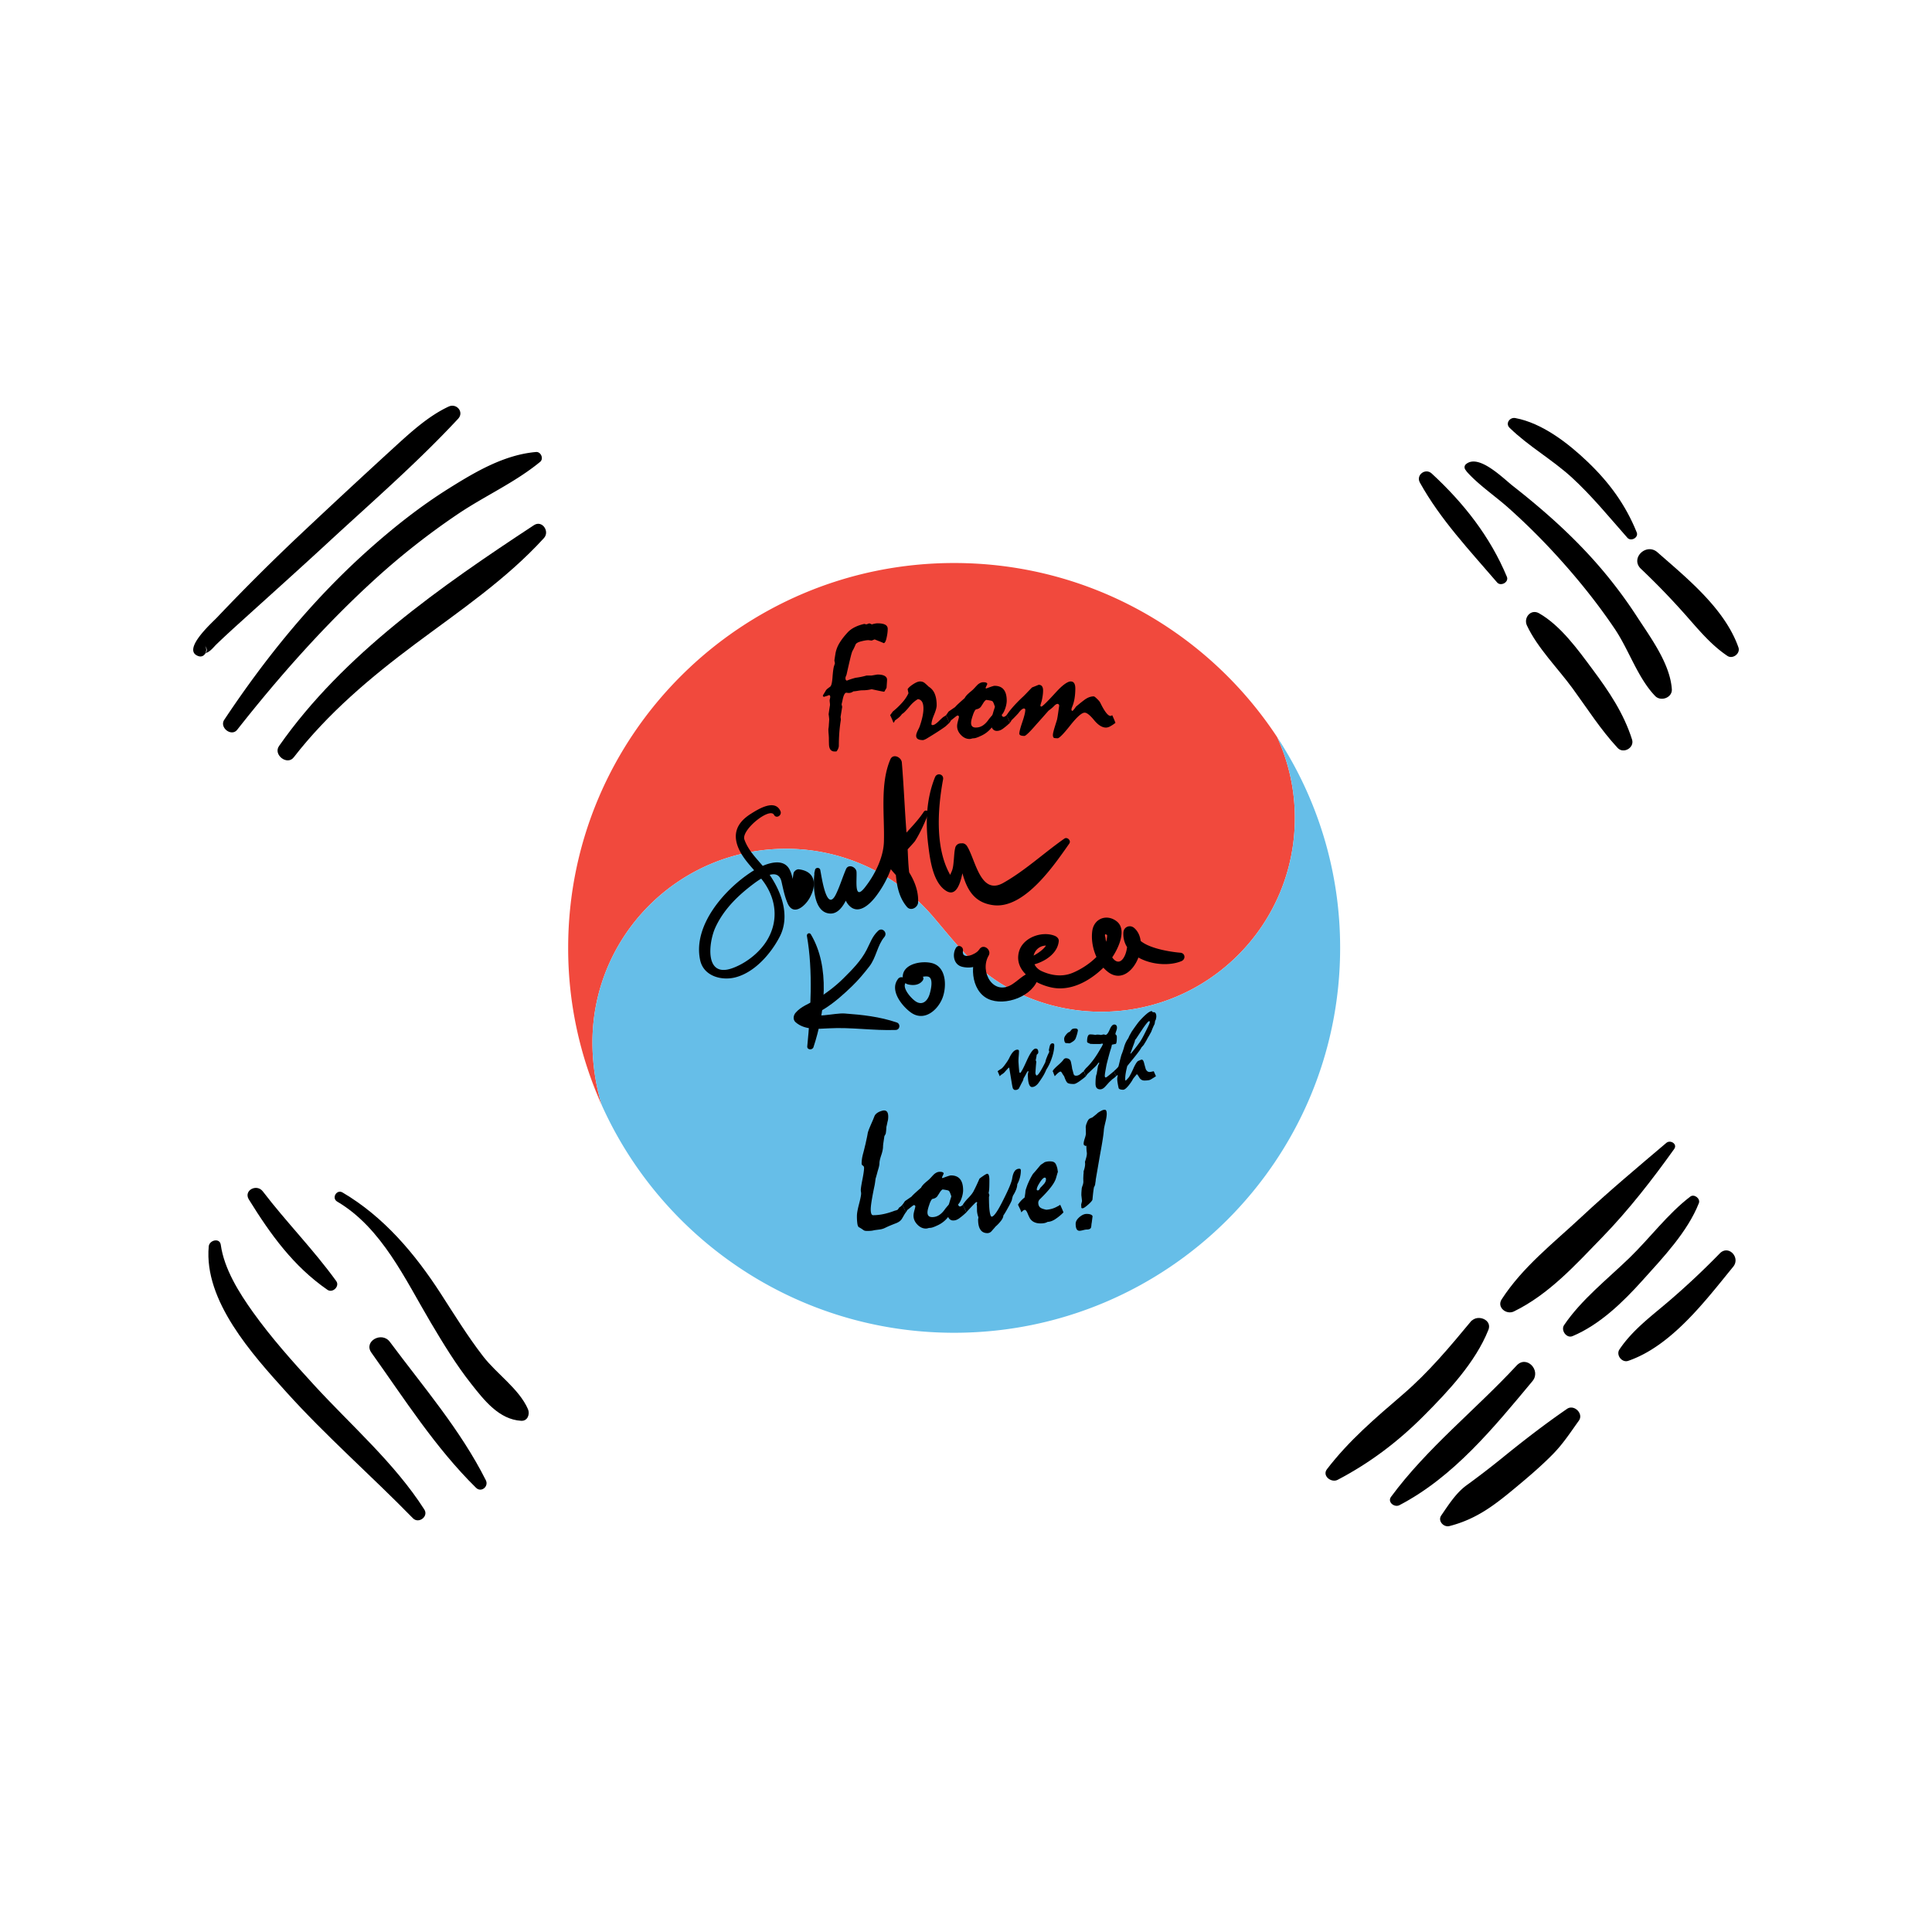 <?xml version="1.0" encoding="UTF-8"?>
<svg data-bbox="20.001 42.001 159.998 115.999" viewBox="0 0 200 200" height="200" width="200" xmlns="http://www.w3.org/2000/svg" data-type="color">
    <g>
        <path d="M81.359 87.867a19.908 19.908 0 0 1 11.611 3.711 20.209 20.209 0 0 1 3.623 3.321c2.355 2.759 4.315 5.402 7.552 7.24a19.911 19.911 0 0 0 9.867 2.597c11.062 0 20.03-8.977 20.03-20.051 0-2.991-.658-5.826-1.831-8.375-7.138-10.856-19.447-18.027-33.438-18.027-22.068 0-39.957 17.838-39.957 39.842a39.606 39.606 0 0 0 3.483 16.29c-.635-2.039-.97-4.32-.97-6.497.001-11.074 8.968-20.051 20.03-20.051z" fill="#F1493D" data-color="1"/>
        <path d="M132.211 76.311a19.979 19.979 0 0 1 1.831 8.375c0 11.074-8.968 20.051-20.03 20.051a19.911 19.911 0 0 1-9.867-2.597c-3.237-1.838-5.197-4.481-7.552-7.24a20.172 20.172 0 0 0-3.623-3.321 19.908 19.908 0 0 0-11.611-3.711c-11.062 0-20.03 8.977-20.03 20.051 0 2.177.335 4.458.97 6.497 6.245 13.882 20.227 23.552 36.474 23.552 22.068 0 39.957-17.838 39.957-39.842a39.56 39.56 0 0 0-6.519-21.815z" fill="#66BEE8" data-color="2"/>
        <path d="M156.272 44.286c1.959 1.913 4.422 3.289 6.461 5.16 2.069 1.899 3.881 4.126 5.737 6.227.368.416 1.18-.022.964-.559-1.151-2.861-2.845-5.166-5.07-7.294-2.02-1.932-4.712-4.026-7.503-4.543-.567-.105-1.051.559-.589 1.009z"/>
        <path d="M169.867 58.881a76.856 76.856 0 0 1 4.586 4.742c1.359 1.531 2.648 3.122 4.365 4.274.554.372 1.366-.244 1.144-.877-1.405-3.994-5.289-7.131-8.382-9.847-1.162-1.021-2.853.625-1.713 1.708z"/>
        <path d="m152.607 48.169-.024-.032-.804.619c1.19 1.373 2.952 2.558 4.331 3.781a68.605 68.605 0 0 1 5.739 5.764c1.915 2.156 3.712 4.427 5.322 6.818 1.458 2.166 2.373 5.069 4.173 6.933.584.605 1.785.176 1.723-.711-.185-2.658-2.218-5.361-3.63-7.542a47.966 47.966 0 0 0-5.81-7.27c-2.174-2.246-4.55-4.293-7.01-6.221-1.02-.799-3.514-3.34-4.837-2.275-.506.407.235 1.178.724.722l.032-.03c.136-.127.192-.398.071-.556z"/>
        <path d="M146.986 49.955c2.121 3.831 5.163 7.037 7.994 10.339.38.443 1.245-.028 1.012-.587-1.733-4.159-4.473-7.638-7.783-10.692-.649-.6-1.656.157-1.223.94z"/>
        <path d="M158.066 64.747c1.087 2.326 3.207 4.434 4.725 6.512 1.532 2.097 2.894 4.255 4.665 6.166.604.651 1.762-.022 1.494-.867-.867-2.733-2.397-4.991-4.098-7.278-1.514-2.034-3.291-4.513-5.524-5.791-.854-.49-1.637.454-1.262 1.258z"/>
        <path d="M162.222 145.844c-2.392 1.646-4.614 3.372-6.88 5.214a86.946 86.946 0 0 1-3.526 2.699c-1.094.801-1.858 2.017-2.619 3.123-.388.564.248 1.252.847 1.098 2.906-.745 4.805-2.275 7.076-4.171 1.241-1.035 2.475-2.094 3.609-3.246 1.092-1.11 1.819-2.248 2.716-3.498.518-.722-.501-1.716-1.223-1.219z"/>
        <path d="M178.033 129.75a80.804 80.804 0 0 1-5.172 4.862c-1.844 1.586-3.847 3.039-5.214 5.079-.386.575.253 1.411.912 1.182 4.482-1.551 7.965-6.197 10.861-9.741.781-.957-.489-2.304-1.387-1.382z"/>
        <path d="M174.976 123.873c-2.344 1.792-4.173 4.287-6.3 6.345-2.284 2.211-4.973 4.317-6.763 6.957-.359.529.246 1.406.879 1.14 2.819-1.184 5.23-3.533 7.249-5.779 2.122-2.36 4.649-5.012 5.823-7.982.188-.472-.476-.996-.888-.681z"/>
        <path d="M157.004 141.355c-4.266 4.599-9.28 8.544-13.004 13.596-.404.548.353 1.134.868.865 5.613-2.927 9.77-8.039 13.767-12.835.935-1.122-.607-2.731-1.631-1.626z"/>
        <path d="M172.498 118.312c-2.962 2.512-5.95 5.015-8.788 7.664-2.903 2.71-6.076 5.166-8.255 8.526-.539.83.486 1.637 1.262 1.259 3.626-1.769 6.354-4.802 9.127-7.657 2.74-2.821 5.185-5.966 7.47-9.164.363-.509-.395-.984-.816-.628z"/>
        <path d="m152.525 138.245-.321-.329.16-1.238c-2.29 2.756-4.433 5.346-7.171 7.699-2.83 2.433-5.549 4.744-7.827 7.715-.529.69.456 1.441 1.105 1.101 3.349-1.755 6.247-3.947 8.917-6.628 2.527-2.536 5.345-5.527 6.688-8.894.511-1.282-1.839-1.863-2.012-.272l.118-.453c-.435.343-.212 1.22.343 1.299z"/>
        <path d="M34.906 124.388c4.63 2.725 7.05 8.085 9.7 12.546 1.291 2.174 2.61 4.344 4.181 6.332 1.339 1.694 2.873 3.682 5.169 3.815.673.039.922-.698.697-1.211-.923-2.102-3.224-3.631-4.64-5.462-1.604-2.073-2.98-4.319-4.401-6.517-2.659-4.11-5.877-7.929-10.153-10.447-.61-.358-1.16.586-.553.944z"/>
        <path d="M25.764 124.173c2.238 3.609 4.608 6.916 8.137 9.35.535.369 1.293-.37.907-.905-2.351-3.256-5.164-6.097-7.601-9.287-.632-.828-2.026-.098-1.443.842z"/>
        <path d="M38.446 140.026c3.425 4.801 6.62 9.845 10.833 13.989.541.532 1.338-.139 1.015-.781-2.613-5.2-6.466-9.66-9.934-14.323-.837-1.126-2.75-.057-1.914 1.115z"/>
        <path d="M21.608 129.029c-.512 5.642 4.517 11.178 8.013 15.057 4.151 4.606 8.804 8.657 13.127 13.084.59.604 1.64-.183 1.177-.906-3.079-4.817-7.595-8.719-11.433-12.909-2.2-2.402-4.404-4.862-6.299-7.513-1.443-2.018-2.991-4.484-3.338-6.982-.106-.754-1.187-.488-1.247.169z"/>
        <path d="M21.182 66.803c.639.73-.363 1.047.312.72.356-.172.649-.567.93-.838.934-.9 1.897-1.771 2.859-2.641 2.89-2.616 5.79-5.215 8.653-7.861 4.568-4.221 9.256-8.28 13.487-12.831.649-.697-.161-1.644-.978-1.264-2.141.996-4.016 2.74-5.739 4.312a879.485 879.485 0 0 0-9.759 9.06 220.865 220.865 0 0 0-8.503 8.484c-.482.506-3.687 3.358-1.912 3.974.678.235 1.057-.651.65-1.115z"/>
        <path d="M24.556 75.543c4.38-5.564 9.145-10.939 14.393-15.705a75.28 75.28 0 0 1 8.42-6.605c2.781-1.881 5.947-3.282 8.545-5.421.394-.325.081-1.064-.424-1.021-3.275.282-6.247 2.033-8.97 3.735-3.039 1.899-5.844 4.125-8.508 6.512-5.734 5.14-10.544 11.081-14.796 17.473-.532.799.739 1.794 1.34 1.032z"/>
        <path d="M30.404 78.404c3.548-4.577 7.983-8.313 12.61-11.763 4.598-3.428 9.417-6.685 13.296-10.941.628-.69-.192-1.89-1.034-1.336-9.576 6.297-19.757 13.369-26.393 22.869-.627.896.849 2.038 1.521 1.171z"/>
        <path d="M80.788 83.96c-.574-1.286-2.318-.187-3.083.3-1.501.954-1.953 2.198-1.12 3.833.601 1.178 1.712 2.14 2.477 3.207 1.327 1.854 1.528 4.077.343 6.035-.778 1.285-2.176 2.376-3.576 2.885-2.94 1.069-2.46-2.704-1.782-4.189.869-1.903 2.363-3.346 4.021-4.583.788-.588 2.486-1.687 2.832-.183.175.759.317 1.505.624 2.224.601 1.41 1.828.294 2.284-.519.779-1.387.609-2.768-1.109-2.977-.233-.028-.517.195-.557.423a11.05 11.05 0 0 0-.139 2.39c.038.885 1.426.534 1.018-.275l-.14-.278c-.054-.107-.19-.124-.288-.075l-.319.158.822.47c.036-.7.037-1.39.16-2.084l-.557.423c.382.048.055 2.879-.449.752-.152-.643-.212-1.336-.537-1.923-.789-1.422-2.977-.324-3.876.256-2.815 1.816-6.141 5.57-5.356 9.17.36 1.649 2.194 2.135 3.614 1.784 2.016-.499 3.715-2.466 4.623-4.224 1.137-2.202.124-4.789-1.206-6.625-.826-1.141-1.975-2.068-2.453-3.429-.347-.989 2.621-3.371 3.063-2.555.241.442.864.051.666-.391z"/>
        <path d="m84.634 90.558.206-.242-.465-.27c-.253 1.24-.274 4.448 1.567 4.524 1.574.065 2.196-2.982 2.646-4.007l-1.089-.294c-.134 1.095-.46 2.613.432 3.502.973.97 2.154-.207 2.745-.985a10.9 10.9 0 0 0 2.182-5.639c.216-2.552-.54-5.612.477-8.043l-1.253-.169c.292 3.125.279 6.267.524 9.396.148 1.884-.015 4.02 1.279 5.55.405.479 1.138.064 1.159-.479.065-1.7-.854-3.157-1.905-4.445-.092-.113 1.438-1.659 1.589-1.899.565-.894.978-1.861 1.381-2.836.117-.282-.318-.426-.47-.198-.665 1.001-1.51 1.816-2.295 2.716-.433.497-1.362 1.08-1.541 1.745-.469 1.742 2.54 2.512 1.908 4.736l1.241-.162c-1.063-1.749-.883-4.184-1.055-6.175-.228-2.646-.317-5.303-.539-7.95-.047-.556-.914-.962-1.189-.321-1.092 2.542-.583 5.84-.667 8.534-.052 1.665-.97 3.462-1.989 4.745-1.113 1.401-.798-.764-.846-1.623-.029-.519-.842-.871-1.089-.294-.365.854-.627 1.742-1.033 2.58-.99 2.047-1.497-1.893-1.635-2.509-.06-.266-.476-.265-.536 0l-.073.319c-.04.179.196.354.333.193z"/>
        <path d="M96.79 80.46c-.902 2.248-.993 4.664-.697 7.042.18 1.446.466 3.822 1.823 4.703 1.762 1.144 1.868-3.51 2.093-4.169l-.558.423.15.006-.563-.428c.663 2.364.791 5.27 3.776 5.665 3.252.43 6.363-4.226 7.88-6.378.213-.302-.209-.722-.512-.51-2.123 1.486-4.055 3.303-6.318 4.582-2.381 1.345-2.872-2.402-3.758-3.808-.107-.17-.296-.298-.504-.289l-.15.006a.586.586 0 0 0-.558.423c-.11.424-.115.888-.159 1.322-.044.431-.062.856-.259 1.253a6.905 6.905 0 0 0-.196.5c-.214.269-.108.314.318.135-1.86-2.769-1.544-7.175-.972-10.251.101-.552-.63-.74-.836-.227z"/>
        <path d="M83.532 96.89c.639 3.599.393 7.812.036 11.425-.038.383.533.419.643.087 1.178-3.555 1.748-8.294-.273-11.682-.136-.228-.449-.069-.406.17z"/>
        <path d="M90.902 96.36c-.625.596-.798 1.217-1.199 1.989-.587 1.131-1.488 2.03-2.382 2.92-.863.86-1.858 1.598-2.896 2.232-.743.453-1.48.666-2.066 1.342-.234.27-.298.715 0 .976.937.821 2.272.699 3.442.633 2.302-.129 4.604.252 6.919.169.457-.016.53-.636.106-.778-1.785-.599-3.527-.792-5.396-.927-1.037-.075-3.266.589-4.092-.074v.976c.545-.687 1.354-.969 2.076-1.43 1.002-.64 1.907-1.45 2.76-2.27.667-.641 1.267-1.357 1.831-2.088.703-.911.819-2.18 1.542-3.029.375-.44-.214-1.051-.645-.641z"/>
        <path d="M92.935 101.38c-.843 1.155.415 2.731 1.322 3.406 1.328.989 2.701-.094 3.253-1.341.504-1.138.533-3.316-1.006-3.737-.982-.269-2.865-.002-3.042 1.24-.058.41.094.85.546.959.528.127 1.13.081 1.486-.372.083-.105.147-.271.051-.395-.252-.327-.584-.453-.935-.658l.387.673c-.023.245.115.064.371-.004.203-.054.458-.092.667-.06.665.1.305 1.478.201 1.818-.201.657-.685 1.175-1.355.81-.451-.245-1.441-1.32-1.18-1.893a.443.443 0 0 0-.766-.446z"/>
        <path d="M98.958 98.122c-.404.664-.252 1.748.647 1.961 1.112.264 2.17-.17 2.744-1.169.321-.558-.491-1.234-.918-.706-1.118 1.381-.965 4.323.847 5.193 1.726.828 4.768-.27 5.229-2.277.059-.255-.127-.593-.428-.56-.901.096-1.514.808-2.244 1.296-1.993 1.333-3.471-1.274-2.486-2.946l-1.01-.588c-.28.471-1.832 1.095-1.655.101.077-.429-.481-.707-.726-.305z"/>
        <path d="M106.032 99.991c1.428-.021 3.431-.988 3.57-2.563.024-.272-.199-.468-.425-.556-1.323-.519-3.287.175-3.69 1.637-.567 2.057 1.723 3.376 3.39 3.72 2.27.469 4.495-1.026 5.902-2.643.678-.78 2.072-3.216.831-4.201-1.013-.804-2.369-.326-2.541 1.01-.19 1.473.423 3.29 1.622 4.215 2.316 1.786 4.591-2.911 2.726-4.542-.439-.384-1.092-.124-1.125.465-.156 2.82 3.885 3.852 6.012 2.962.457-.191.405-.828-.118-.87-1.12-.089-4.579-.607-4.576-2.093l-1.125.465c.527.508-.009 2.917-.934 2.501-.458-.205-.771-1.067-.92-1.512a4.712 4.712 0 0 1-.189-.911c-.111-.351-.056-.442.165-.273.017 1.774-2.156 3.338-3.603 3.921-1.047.422-2.152.271-3.152-.183-1.663-.756-.804-3.163 1.018-2.557l-.425-.556c-.031.864-1.782 1.765-2.5 1.923-.364.08-.278.646.087.641z"/>
        <path d="M86.586 77.793h-.2a.524.524 0 0 1-.351-.121c-.095-.081-.16-.208-.195-.38a1.928 1.928 0 0 1-.026-.29 14 14 0 0 1-.009-.566c0-.098-.009-.251-.026-.458a6.291 6.291 0 0 1-.026-.458c0-.035.007-.095.022-.181.014-.086.024-.205.03-.355.011-.138.023-.305.035-.501a5.711 5.711 0 0 0-.061-.545c.04-.305.087-.617.139-.934.006-.046.001-.13-.013-.251a2.4 2.4 0 0 1-.022-.242c0-.04.01-.1.03-.177.02-.078.03-.14.03-.186a.272.272 0 0 0-.03-.138.1.1 0 0 0-.091-.052 2.719 2.719 0 0 1-.1.039c-.038.014-.077.03-.117.048a.834.834 0 0 0-.13.035c-.052.017-.116.038-.191.06l-.078-.052-.026-.086a6.32 6.32 0 0 1 .16-.268c.055-.086.105-.173.152-.259a.877.877 0 0 1 .191-.199c.075-.057.153-.115.234-.173.063-.035.117-.127.16-.276.043-.15.076-.368.1-.656.023-.328.049-.596.078-.803.029-.207.058-.348.087-.423l.087-.268a.855.855 0 0 0-.026-.164.867.867 0 0 1-.026-.155c.04-.265.081-.521.121-.768a3.22 3.22 0 0 1 .433-1.071c.219-.357.514-.731.884-1.122.381-.374.933-.645 1.655-.812.081.017.153.035.217.052l.286-.104c.029 0 .065.009.108.026s.1.043.169.078c.133-.04.248-.069.347-.086.098-.017.176-.026.234-.026.358 0 .625.047.801.142a.466.466 0 0 1 .264.436c0 .11-.007.233-.022.371a4.31 4.31 0 0 1-.074.449c-.04.213-.087.373-.139.479-.052.107-.11.165-.173.177a7.792 7.792 0 0 0-.459-.194 27.202 27.202 0 0 1-.485-.194l-.312.121a9.421 9.421 0 0 1-.32-.043c-.098 0-.209.01-.334.03-.124.02-.253.048-.385.082-.364.086-.575.206-.632.359a5.674 5.674 0 0 1-.295.618c-.046.058-.12.291-.221.7s-.235.991-.403 1.745a.932.932 0 0 1-.065.181.555.555 0 0 0-.056.216c0 .081.014.143.043.186a.152.152 0 0 0 .113.073c.087-.04.204-.085.351-.134s.325-.102.533-.16a7.467 7.467 0 0 0 1.144-.234h.52l.598-.104c.335 0 .586.047.754.142.167.095.251.229.251.402 0 .034-.004.122-.013.263l-.039.566a27.09 27.09 0 0 1-.234.406c-.052 0-.185-.022-.398-.065a59.628 59.628 0 0 1-.91-.194 3.915 3.915 0 0 1-.953.112c-.11 0-.267.017-.472.052a4.391 4.391 0 0 1-.472.06.766.766 0 0 1-.46.164c-.041 0-.13-.009-.269-.026-.075 0-.147.068-.217.203-.069.135-.13.344-.182.626l-.087.371.061.268-.165 1.028c0 .04.004.088.013.142.009.055.013.111.013.169-.075.461-.129.911-.16 1.352-.032.441-.048.88-.048 1.317 0 .092-.02.19-.061.294-.039.107-.102.21-.189.314z"/>
        <path d="M92.148 74.035c.092-.121.185-.248.277-.38a7.794 7.794 0 0 0 1.035-.998 3.84 3.84 0 0 0 .585-.894l-.087-.415c.075-.144.261-.314.559-.51.297-.196.539-.294.723-.294.196 0 .362.058.498.173.136.115.267.236.394.363a1.555 1.555 0 0 1 .658.812c.116.305.173.677.173 1.114 0 .23-.09.56-.269.989-.179.429-.268.753-.268.972 0 .029.01.052.03.069.02.017.048.026.082.026a.529.529 0 0 0 .269-.099c.104-.066.217-.157.338-.272.306-.299.491-.465.555-.497.063-.032.141-.085.234-.16.046.115.101.239.165.371.064.133.124.274.182.423a8.31 8.31 0 0 0-.178.164 8.265 8.265 0 0 1-.238.216c-.196.144-.452.318-.767.522-.315.205-.692.439-1.131.704a1.572 1.572 0 0 1-.399.181c-.243 0-.425-.036-.546-.108-.121-.072-.182-.189-.182-.35 0-.063.013-.137.039-.22.026-.083.062-.174.108-.272.035-.075.072-.151.113-.229.04-.078.075-.157.104-.237.127-.363.224-.7.29-1.011.066-.311.1-.59.1-.838 0-.305-.048-.539-.143-.7a.55.55 0 0 0-.429-.276 2.529 2.529 0 0 0-.416.294c-.15.127-.303.285-.459.475a6.73 6.73 0 0 1-.451.51 1.555 1.555 0 0 1-.329.268 1.527 1.527 0 0 1-.251.294c-.116.11-.269.228-.459.354l-.052.104a.747.747 0 0 1-.113.156 7.38 7.38 0 0 0-.344-.794z"/>
        <path d="M97.927 74.035c.04-.04.082-.093.126-.16.043-.066.094-.14.152-.22l.667-.458c.081-.098.205-.223.372-.376s.375-.338.623-.557c.029-.063.077-.137.144-.22a1.88 1.88 0 0 1 .238-.246c.081-.075.162-.146.243-.212.081-.066.156-.131.225-.194.086-.086.169-.173.247-.259a7.1 7.1 0 0 1 .238-.251c.092-.081.188-.144.286-.19a.75.75 0 0 1 .321-.069c.127 0 .224.016.29.048.066.032.102.076.108.134-.058.133-.119.265-.183.397l.052.078c.254-.098.454-.17.598-.216.144-.046.237-.069.277-.069.422 0 .738.128.949.384.211.256.316.643.316 1.162 0 .098-.012.213-.035.346s-.06.276-.112.432c-.058.173-.12.317-.186.432a1.034 1.034 0 0 1-.186.251.43.43 0 0 0 .078.16.144.144 0 0 0 .113.048.28.28 0 0 0 .143-.043c.049-.029.108-.072.177-.13.058.127.115.258.169.393.055.135.112.269.17.402l-.303.268c-.099.086-.202.17-.312.251-.133.11-.258.189-.377.237a.91.91 0 0 1-.351.074.543.543 0 0 1-.329-.095.654.654 0 0 1-.208-.268c-.144.19-.319.364-.525.522a3.024 3.024 0 0 1-.68.393 3.174 3.174 0 0 1-.394.16 1.067 1.067 0 0 1-.325.056.807.807 0 0 0-.169.035.808.808 0 0 1-.204.034c-.329 0-.626-.138-.892-.415-.265-.276-.398-.584-.398-.924 0-.138.032-.321.095-.549.064-.227.095-.361.095-.402 0-.04-.013-.074-.039-.099s-.062-.039-.108-.039c-.029 0-.098.043-.208.129l-.468.371a.736.736 0 0 0-.061.104.747.747 0 0 1-.113.156 6.364 6.364 0 0 0-.156-.402 4.618 4.618 0 0 0-.19-.394zm4.166-1.581c-.029.006-.071.036-.125.091a1.207 1.207 0 0 0-.16.203 12.61 12.61 0 0 1-.277.432.738.738 0 0 1-.451.242c-.058.006-.118.062-.182.169a2.347 2.347 0 0 0-.191.462 4.31 4.31 0 0 0-.138.458 1.483 1.483 0 0 0-.044.32c0 .161.04.282.121.363.081.081.205.121.373.121.265 0 .509-.073.732-.22.222-.147.432-.367.628-.661l.26-.311a.36.36 0 0 0 .112-.169c.029-.078.057-.174.086-.289l.157-.492a3.522 3.522 0 0 0-.147-.41c-.047-.101-.092-.163-.139-.186a.74.74 0 0 0-.19-.056 5.288 5.288 0 0 0-.425-.067z"/>
        <path d="M104.19 74.035c.035-.04.075-.093.121-.16l.156-.22c.254-.317.501-.6.742-.851.24-.251.467-.474.681-.67.11-.104.243-.237.399-.402.156-.164.338-.353.546-.566.208-.081.437-.173.686-.276.156 0 .271.05.346.151.075.101.113.246.113.436 0 .161-.013.336-.039.523a6.258 6.258 0 0 1-.108.574 5.488 5.488 0 0 0-.13.449c0 .04.009.07.026.091.018.02.046.03.087.03.087-.04.254-.184.503-.432.248-.248.574-.593.979-1.037.346-.38.65-.664.909-.851.26-.187.468-.281.624-.281.168 0 .29.062.368.186.078.124.117.307.117.549 0 .351-.026.69-.078 1.015a4.01 4.01 0 0 1-.268.937.634.634 0 0 0-.052.259c0 .04.035.078.104.112.046-.04.099-.098.16-.173.061-.075.131-.17.212-.285l.398-.328c.133-.109.277-.222.433-.337.162-.127.326-.223.493-.289.167-.066.332-.099.493-.099.029 0 .058.009.086.026a.767.767 0 0 1 .087.061c.133.115.242.22.329.315.087.095.147.177.182.246.225.461.425.805.602 1.032.176.228.33.341.463.341a.18.18 0 0 0 .086-.022.472.472 0 0 0 .087-.056c.133.282.246.547.338.795a3.743 3.743 0 0 1-.554.367.947.947 0 0 1-.424.125c-.398 0-.81-.258-1.234-.773-.424-.515-.749-.773-.974-.773-.3 0-.799.442-1.498 1.326-.699.884-1.134 1.326-1.307 1.326-.087 0-.202-.009-.346-.026a.182.182 0 0 1-.104-.108.498.498 0 0 1-.035-.194c0-.086.017-.2.052-.341.035-.141.081-.307.139-.497.075-.242.136-.435.182-.579.046-.144.072-.245.078-.302.018-.075.042-.222.074-.441l.126-.873c0-.063-.017-.112-.052-.147a.17.17 0 0 0-.121-.052.291.291 0 0 0-.134.039.913.913 0 0 0-.169.125 3.29 3.29 0 0 1-.23.225 6.752 6.752 0 0 1-.403.32l-.62.704c-.211.239-.426.479-.645.721-.346.403-.623.701-.827.894-.205.193-.336.289-.394.289-.174 0-.306-.02-.395-.06-.09-.04-.135-.101-.135-.181 0-.19.103-.586.308-1.188.205-.602.309-1.026.309-1.274a.133.133 0 0 0-.139-.138c-.07 0-.152.039-.247.117-.095.078-.204.2-.326.367a14.291 14.291 0 0 1-.721.743.68.68 0 0 1-.069.134 1.419 1.419 0 0 1-.095.125 2.116 2.116 0 0 0-.121-.32c-.063-.124-.138-.283-.23-.473z"/>
        <path d="M93.421 124.714c.231.501.347.766.347.794a3.315 3.315 0 0 0-.208.328 8.717 8.717 0 0 1-.208.354.99.99 0 0 1-.268.268c-.11.075-.237.138-.381.19-.208.08-.404.16-.589.237a8.587 8.587 0 0 0-.502.229 1.776 1.776 0 0 1-.541.16l-.559.074a1.947 1.947 0 0 1-.377.065 4.734 4.734 0 0 1-.342.013c-.087 0-.159-.004-.217-.013a.424.424 0 0 1-.147-.048c-.052-.035-.103-.069-.152-.104a2.942 2.942 0 0 0-.368-.224c-.069-.04-.12-.156-.152-.346a5.372 5.372 0 0 1-.048-.83c0-.254.072-.657.217-1.21.144-.553.217-.922.217-1.106 0-.04-.006-.096-.017-.168a1.23 1.23 0 0 1-.017-.177c0-.161.056-.529.169-1.102.113-.574.169-.972.169-1.197 0-.109-.042-.189-.126-.238a.239.239 0 0 1-.126-.22c0-.138.012-.293.035-.466.023-.172.063-.362.121-.57.046-.167.089-.335.13-.505.04-.17.081-.335.121-.497.04-.19.082-.382.125-.578.043-.196.079-.385.108-.57.035-.126.09-.282.165-.466.075-.184.165-.394.269-.63.052-.115.098-.223.138-.324l.13-.324a.772.772 0 0 1 .199-.246 1.38 1.38 0 0 1 .321-.194c.104-.04.196-.07.277-.091a.852.852 0 0 1 .165-.03c.156 0 .27.053.342.16.072.107.108.269.108.488 0 .069-.004.148-.013.238-.009.089-.03.191-.065.307a7.913 7.913 0 0 1-.065.311l-.048.208a6.389 6.389 0 0 1-.026.38 4.808 4.808 0 0 1-.043.32 5.109 5.109 0 0 1-.138.251l-.1.678c-.026.182-.039.31-.039.385 0 .242-.062.546-.186.911-.124.366-.186.644-.186.834 0 .08-.015.185-.043.315-.029.13-.072.284-.13.462a30.02 30.02 0 0 1-.152.561 3.462 3.462 0 0 1-.074.242l-.039.302a7.471 7.471 0 0 1-.065.406 33.078 33.078 0 0 0-.299 1.56c-.066.412-.1.721-.1.929 0 .19.02.337.061.441.04.104.101.155.182.155.364 0 .732-.04 1.105-.121.373-.08.761-.198 1.165-.354a.517.517 0 0 0 .134-.034c.043-.018.088-.035.134-.052a1.18 1.18 0 0 0 .156-.225c.075-.046.142-.094.199-.142.057-.052.106-.103.147-.154z"/>
        <path d="M93.412 124.714c.04-.04.082-.094.126-.16.043-.066.094-.139.152-.22l.667-.458c.081-.097.205-.223.372-.375s.375-.338.624-.557c.029-.063.076-.137.143-.22.066-.083.146-.165.238-.246.081-.075.162-.146.243-.212.081-.066.156-.131.225-.194.087-.086.169-.173.247-.259.078-.086.157-.169.238-.25.092-.081.188-.144.286-.19a.745.745 0 0 1 .32-.069c.127 0 .224.016.29.048.066.032.103.076.108.134-.058.133-.118.265-.182.398l.052.078c.254-.098.453-.17.598-.216.144-.046.237-.069.277-.069.422 0 .738.128.949.385.211.256.316.644.316 1.162 0 .098-.012.213-.035.345-.023.133-.06.276-.112.432-.058.173-.12.317-.186.432a1.06 1.06 0 0 1-.186.251.43.43 0 0 0 .078.16.144.144 0 0 0 .113.047.28.28 0 0 0 .143-.043c.049-.029.108-.072.177-.129.058.126.115.258.169.393.055.135.112.269.17.401l-.303.268a4.61 4.61 0 0 1-.312.25 1.52 1.52 0 0 1-.377.238.91.91 0 0 1-.351.074.543.543 0 0 1-.329-.095.648.648 0 0 1-.208-.268 2.82 2.82 0 0 1-.524.523 3.024 3.024 0 0 1-.68.393 3.237 3.237 0 0 1-.394.16 1.072 1.072 0 0 1-.325.056.794.794 0 0 0-.169.034.817.817 0 0 1-.204.035c-.329 0-.627-.138-.892-.415-.266-.276-.399-.584-.399-.924 0-.138.032-.321.095-.548.064-.227.095-.361.095-.402a.134.134 0 0 0-.039-.099.146.146 0 0 0-.108-.039c-.029 0-.098.043-.208.13l-.468.371a.736.736 0 0 0-.061.104.72.72 0 0 1-.113.155 6.114 6.114 0 0 0-.346-.8zm4.167-1.581c-.029.006-.071.036-.125.091a1.207 1.207 0 0 0-.16.203 12.61 12.61 0 0 1-.277.432.748.748 0 0 1-.451.242c-.058.006-.119.062-.182.169a2.287 2.287 0 0 0-.191.462 4.12 4.12 0 0 0-.139.458 1.473 1.473 0 0 0-.043.32c0 .161.041.283.121.363.081.081.205.121.373.121.266 0 .51-.074.732-.22.222-.147.432-.367.628-.661l.26-.311a.362.362 0 0 0 .113-.168c.029-.078.058-.174.087-.289l.156-.492a3.408 3.408 0 0 0-.147-.41c-.046-.101-.092-.163-.139-.186a.737.737 0 0 0-.191-.056 4.147 4.147 0 0 0-.425-.068z"/>
        <path d="M99.675 124.714c.023-.046.077-.125.16-.238a5.52 5.52 0 0 1 .359-.419c.162-.161.296-.312.403-.454.107-.141.183-.266.23-.376.07-.132.152-.299.247-.501.095-.201.201-.435.316-.7.017-.029.141-.122.372-.281.231-.158.375-.237.433-.237.075 0 .131.053.169.16.037.107.057.269.057.488 0 .323-.005.591-.013.807-.009.216-.031.39-.065.523.011.029.023.063.034.104.011.04.026.086.044.138a2.62 2.62 0 0 1-.044.181c0 .686.026 1.197.078 1.533.052.337.121.505.208.505.11 0 .265-.145.468-.436.202-.291.447-.73.736-1.317.289-.57.508-1.038.658-1.404.15-.366.236-.641.26-.825.052-.323.137-.566.256-.73a.563.563 0 0 1 .481-.246c.058 0 .098.016.121.047.023.032.034.079.034.143 0 .23-.03.465-.091.704a3.19 3.19 0 0 1-.281.713c0 .156-.036.331-.108.527a3.454 3.454 0 0 1-.333.648 3.615 3.615 0 0 0-.121.458c-.012.075-.143.34-.394.795s-.412.72-.481.795c0 .138-.066.304-.199.497a3.958 3.958 0 0 1-.615.661 3.46 3.46 0 0 1-.182.216 5.76 5.76 0 0 0-.182.208.736.736 0 0 1-.212.186.557.557 0 0 1-.273.065c-.312 0-.549-.118-.71-.354-.162-.236-.243-.59-.243-1.063.017-.086.029-.161.034-.225a2.308 2.308 0 0 1-.147-.648 17.6 17.6 0 0 0-.005-.449.747.747 0 0 0-.03-.233l.061-.199-.087-.052c-.04.018-.147.115-.32.294-.173.179-.419.441-.736.786a3.574 3.574 0 0 0-.147-.38 12.252 12.252 0 0 0-.2-.415z"/>
        <path d="M105.384 124.714c.07-.121.159-.243.269-.367.11-.124.248-.252.416-.385l.052-.341c.018-.112.029-.226.035-.341a2.63 2.63 0 0 1 .083-.285c.037-.109.079-.227.126-.354a11 11 0 0 1 .212-.475c.09-.19.207-.403.351-.639.121-.133.248-.278.381-.436.133-.158.265-.318.398-.479.064-.052.133-.101.208-.147.075-.046.15-.098.225-.155.069-.023.147-.043.234-.061a1.49 1.49 0 0 1 .286-.026c.144 0 .261.014.351.043a.475.475 0 0 1 .221.147c.04.046.079.115.117.207.037.092.073.205.108.337.018.115.037.242.061.38 0-.035-.01-.02-.03.043-.021.064-.051.164-.091.302l-.078.276c-.081.276-.263.596-.546.959-.283.363-.664.777-1.144 1.244a.531.531 0 0 0-.104.151.444.444 0 0 0-.043.194c0 .121.021.228.065.32a.448.448 0 0 0 .186.207c.046.035.12.069.221.104a3 3 0 0 0 .359.095c.225-.018.43-.055.615-.112a2.6 2.6 0 0 0 .493-.208c.029-.017.075-.042.139-.073.064-.032.127-.074.191-.125.075.167.142.316.199.449.058.133.104.248.139.345a5.187 5.187 0 0 1-.897.73c-.268.164-.515.246-.741.246a1.01 1.01 0 0 1-.316.125 1.981 1.981 0 0 1-.42.039c-.214 0-.403-.032-.568-.095a1.044 1.044 0 0 1-.584-.531 5.094 5.094 0 0 1-.182-.402 1.328 1.328 0 0 0-.147-.281c-.046-.061-.098-.091-.156-.091a.274.274 0 0 0-.156.065 1.134 1.134 0 0 0-.191.194 2.116 2.116 0 0 0-.121-.32 34.118 34.118 0 0 0-.226-.473zm2.773-2.808c-.127 0-.298.166-.511.497-.214.331-.321.575-.321.73 0 .035.007.059.022.073.015.014.045.021.091.021.063 0 .115-.033.156-.099l.113-.185a2.51 2.51 0 0 0 .186-.186l.178-.194a.97.97 0 0 0 .156-.242.603.603 0 0 0 .052-.242.229.229 0 0 0-.03-.125.105.105 0 0 0-.092-.048z"/>
        <path d="M112.488 125.664c.179 0 .32.021.424.065.104.043.168.102.191.177l-.087.665a1.693 1.693 0 0 0-.034.246 1.821 1.821 0 0 1-.035.246.297.297 0 0 1-.147.164.644.644 0 0 1-.286.052c-.092 0-.221.022-.386.065-.165.043-.29.065-.377.065a.322.322 0 0 1-.299-.177c-.066-.118-.1-.301-.1-.549 0-.23.129-.458.386-.682.258-.225.508-.337.75-.337zm-.173-5.391c.063-.19.113-.357.147-.501a1.64 1.64 0 0 0 .052-.363c0-.052-.007-.12-.022-.203a5.354 5.354 0 0 1-.03-.601.348.348 0 0 1-.113.018l-.147-.095-.026-.121c0-.133.042-.326.126-.579.084-.253.12-.441.108-.562l-.009-.458a.801.801 0 0 1 .013-.272c.02-.101.053-.203.1-.307a1.2 1.2 0 0 1 .156-.307.398.398 0 0 1 .191-.151.622.622 0 0 1 .1-.047l.108-.039.312-.246c.098-.078.188-.157.269-.238.144-.098.276-.176.394-.233a.745.745 0 0 1 .316-.086c.075 0 .128.036.16.108.032.072.048.18.048.324 0 .086-.01.2-.031.341-.02.141-.053.304-.1.488-.046.19-.084.354-.113.492-.029.138-.046.25-.052.337a9.047 9.047 0 0 1-.078.687c-.046.331-.116.756-.208 1.274-.064.345-.142.785-.234 1.317l-.32 1.853c0 .063-.007.138-.022.224s-.03.193-.047.32a2.474 2.474 0 0 1-.044.117.815.815 0 0 1-.069.134c-.012.04-.032.166-.061.376-.029.21-.061.508-.095.894-.018.109-.169.289-.455.54-.286.251-.478.376-.576.376-.063-.006-.104-.023-.121-.052a2.7 2.7 0 0 0-.009-.164 2.687 2.687 0 0 1-.009-.181l.087-.354a90.874 90.874 0 0 0-.069-.605c0-.133.004-.259.013-.38.008-.121.019-.239.03-.354.035-.133.07-.239.104-.32.018-.057.032-.118.044-.182a.95.95 0 0 0 .017-.155c-.006-.15-.009-.291-.009-.423 0 .029.002.011.005-.052l.013-.302a.728.728 0 0 0 .017-.151v-.16c.063-.178.108-.348.134-.51a1.46 1.46 0 0 0 .005-.466z"/>
        <path d="M103.272 110.895a1.09 1.09 0 0 1 .11-.084c.058-.041.134-.09.228-.146a.894.894 0 0 0 .211-.182c.081-.088.172-.205.273-.351.086-.116.162-.226.228-.331.066-.105.119-.2.161-.286.139-.292.277-.507.414-.645.137-.138.279-.208.425-.208.052 0 .093.013.121.039.028.026.042.067.042.123a6.9 6.9 0 0 1-.028.491 6.461 6.461 0 0 0-.028.513c0 .053.003.131.011.236l.028.398c.015.172.028.306.039.401a.52.52 0 0 0 .034.166l.057.045c.079 0 .307-.421.686-1.262.379-.842.687-1.262.923-1.262.098 0 .168.032.211.095a.503.503 0 0 1 .065.281.239.239 0 0 1-.034.129.297.297 0 0 1-.095.095c-.015.011-.027.032-.037.062a.418.418 0 0 0-.014.118 23.6 23.6 0 0 1-.084.415.564.564 0 0 0 .028.09l.034.078c0-.026-.008.051-.026.23-.017.18-.038.46-.065.842a.366.366 0 0 0-.003.084.665.665 0 0 0 .019.118.413.413 0 0 0 .095.151c.075 0 .188-.115.34-.345.152-.23.342-.575.57-1.035a2.436 2.436 0 0 1 .18-.555c.03-.086.066-.173.109-.261.043-.088.084-.175.121-.261l-.045-.168.045-.216c.015-.073.032-.143.05-.21a.454.454 0 0 1 .113-.211.235.235 0 0 1 .168-.07c.064 0 .11.016.14.048.03.032.045.076.045.132 0 .191-.019.389-.056.595a4.973 4.973 0 0 1-.163.64 5.74 5.74 0 0 1-.267.696c-.1.213-.211.415-.335.606a4.86 4.86 0 0 1-.427.819 12.26 12.26 0 0 1-.427.622c-.101.12-.204.211-.309.272a.624.624 0 0 1-.32.093c-.139 0-.245-.109-.318-.326-.073-.217-.11-.542-.11-.976 0-.045.01-.099.028-.163a.546.546 0 0 0 .028-.146l-.028-.045c-.019 0-.048.026-.087.078-.039.052-.089.14-.149.264-.071.131-.152.273-.242.427a.773.773 0 0 1-.091.281l-.186.353a2.63 2.63 0 0 1-.099.199 3.069 3.069 0 0 0-.099.199.45.45 0 0 1-.371.157.675.675 0 0 1-.065-.003.222.222 0 0 1-.076-.025l-.096-.101c-.03-.03-.075-.227-.136-.592l-.265-1.602a.717.717 0 0 0-.186.157l-.127.141a8.174 8.174 0 0 0-.172.196 1.255 1.255 0 0 1-.248.199 1.021 1.021 0 0 0-.248.211 2.826 2.826 0 0 0-.096-.238 3.365 3.365 0 0 0-.122-.279z"/>
        <path d="m108.961 110.895.034-.04.017-.056c.101-.138.28-.319.535-.542.255-.222.431-.403.529-.541a.353.353 0 0 1 .129-.129.307.307 0 0 1 .146-.039c.131 0 .242.033.332.098.09.066.15.164.18.295.026.116.051.233.073.351.023.118.041.236.056.356.026.075.058.188.096.34.037.151.065.238.084.261a.174.174 0 0 0 .084.081.338.338 0 0 0 .141.026.622.622 0 0 0 .208-.037.747.747 0 0 0 .22-.126 11.368 11.368 0 0 1 .36-.297l.225.516c-.06.06-.14.128-.239.205-.099.077-.218.165-.358.267a2.867 2.867 0 0 1-.394.249.636.636 0 0 1-.247.082c-.341 0-.563-.039-.664-.118-.101-.078-.214-.297-.338-.656a.698.698 0 0 0-.068-.107 3.766 3.766 0 0 1-.101-.146 1.304 1.304 0 0 0-.118-.194c-.034-.043-.062-.064-.084-.064-.06 0-.141.04-.242.121-.101.08-.225.201-.371.362a7.14 7.14 0 0 0-.07-.174 3.455 3.455 0 0 1-.087-.236.317.317 0 0 0-.028-.062.186.186 0 0 0-.04-.046zm2.351-4.427c.094 0 .162.019.205.056a.206.206 0 0 1 .065.163l-.056.264a6.17 6.17 0 0 1-.164.516.712.712 0 0 1-.138.216.93.93 0 0 1-.211.165c-.086.06-.159.102-.217.126-.058.024-.099.035-.121.031l-.183-.02a1.998 1.998 0 0 0-.172-.008c-.049-.026-.087-.077-.115-.152a.889.889 0 0 1-.042-.303c0-.112.068-.253.205-.424.137-.17.258-.261.363-.272.063-.078.139-.168.225-.269a.485.485 0 0 1 .146-.065.842.842 0 0 1 .21-.024z"/>
        <path d="m112.18 110.895.023-.045c.022-.03.052-.067.087-.112l.126-.157c.267-.247.526-.541.78-.884.253-.342.504-.736.751-1.181.03-.041.064-.096.101-.163a3.33 3.33 0 0 0 .124-.252c0-.023-.006-.039-.017-.05-.011-.011-.03-.017-.056-.017a.497.497 0 0 0-.11.019.51.51 0 0 1-.115.02h-.703c-.03 0-.08-.002-.149-.006a2.936 2.936 0 0 0-.149-.006 2.154 2.154 0 0 0-.104-.048 1.312 1.312 0 0 1-.093-.042.263.263 0 0 1-.104-.059.12.12 0 0 1-.037-.087c0-.239.025-.422.076-.55.05-.127.128-.191.234-.191a2.573 2.573 0 0 1 .541.051l.158-.033c.101 0 .187.004.259.011.071.008.126.017.163.028l.144-.031.155-.031.186.056c.131-.015.272-.198.42-.55.149-.352.307-.527.476-.527.09 0 .159.028.208.084.049.056.073.139.073.247 0 .086-.026.199-.076.339-.051.14-.08.246-.087.317a.265.265 0 0 0 .03.048.392.392 0 0 0 .058.059c.022.015.038.04.047.076.01.036.014.08.014.132 0 .224-.01.397-.031.519-.021.122-.053.184-.098.188l-.381.078-.028.137a3.243 3.243 0 0 1-.045.188c-.064.187-.136.425-.214.713-.079.288-.168.628-.265 1.021-.06.314-.106.569-.138.763a3.022 3.022 0 0 0-.048.393c0 .06.009.105.028.135.019.03.047.045.084.045.023 0 .104-.054.245-.163.141-.109.337-.27.588-.483l.22.516a1.52 1.52 0 0 1-.158.146 2.886 2.886 0 0 1-.242.179 1.713 1.713 0 0 1-.141.137c-.056.051-.118.11-.186.177l-.2.224a7.025 7.025 0 0 1-.2.219.96.96 0 0 1-.264.211.544.544 0 0 1-.242.064c-.165 0-.288-.048-.369-.146-.081-.097-.121-.245-.121-.443 0-.217.008-.405.023-.564.015-.159.04-.287.073-.385a.744.744 0 0 0 .034-.078c0-.037.006-.088.017-.152l.039-.224c.023-.146.047-.292.073-.438l.129-.286c0-.019-.015-.036-.045-.051l-.056.034c-.057.09-.129.184-.22.283-.09.099-.197.203-.321.312-.191.183-.387.369-.586.556a.764.764 0 0 1-.062.084c-.03.037-.064.084-.101.14l-.07-.171a4.052 4.052 0 0 1-.087-.239.317.317 0 0 0-.028-.062.27.27 0 0 0-.04-.042z"/>
        <path d="M115.297 110.895c.082-.071.146-.127.191-.168.045-.041.081-.077.107-.107.06-.056.109-.11.147-.163a.305.305 0 0 0 .062-.14c.034-.127.073-.286.118-.477s.103-.412.175-.662c.034-.075.07-.169.11-.283.039-.114.082-.242.127-.384.045-.187.101-.357.169-.511.067-.153.142-.292.225-.415a.96.96 0 0 0 .079-.126c.026-.05.053-.109.079-.177.026-.06.063-.13.11-.21.047-.08.1-.175.16-.283.154-.225.289-.417.405-.578a14.7 14.7 0 0 1 .287-.387c.135-.161.271-.312.408-.452.137-.141.275-.27.414-.39.128-.109.238-.188.332-.238a.513.513 0 0 1 .225-.076c.053.045.09.086.113.123a.313.313 0 0 0 .079-.011c.098 0 .169.039.214.118a.714.714 0 0 1 .068.348.698.698 0 0 1-.017.132 5.482 5.482 0 0 1-.045.199.222.222 0 0 0-.056.101 1.36 1.36 0 0 0-.028.123c-.004.052-.01.097-.017.134a.727.727 0 0 1-.028.101c-.049.09-.101.199-.157.328-.057.129-.116.28-.18.452-.037.064-.084.148-.141.253a6.813 6.813 0 0 1-.203.348l-.143.267a5.821 5.821 0 0 1-.222.367.7.7 0 0 1-.115.171c-.055.062-.119.134-.194.216-.023.06-.085.163-.188.309s-.247.335-.43.567c-.09.116-.207.26-.349.432s-.307.376-.495.612c-.071.281-.125.53-.16.749a3.566 3.566 0 0 0-.053.569c0 .064.005.112.014.143.009.032.027.048.053.048a.74.74 0 0 1 .081-.09c.036-.034.072-.073.11-.118a1.42 1.42 0 0 0 .25-.353c.096-.172.205-.395.329-.668a4.14 4.14 0 0 1 .293-.57c.086-.133.158-.212.214-.238l.197-.084a3.22 3.22 0 0 1 .101-.039.225.225 0 0 1 .073-.017c.049 0 .094.03.135.09.041.06.075.142.101.247.049.191.088.337.118.44.03.103.047.164.05.182a.606.606 0 0 0 .177.247c.07.052.153.078.251.078.116-.019.253-.045.411-.078.03.075.065.155.104.241s.08.178.121.275c-.09.06-.181.118-.273.174l-.273.168a.77.77 0 0 1-.259.076 2.682 2.682 0 0 1-.394.025c-.229 0-.406-.107-.532-.323-.126-.215-.202-.321-.228-.317h-.034c-.06.075-.123.152-.188.23a4.921 4.921 0 0 0-.194.247 2.424 2.424 0 0 1-.174.297 6.524 6.524 0 0 1-.27.371c-.124.15-.233.262-.327.337-.094.075-.175.112-.242.112a.94.94 0 0 1-.335-.048c-.081-.032-.129-.08-.144-.143a9.745 9.745 0 0 1-.104-.547 2.67 2.67 0 0 1-.037-.396 1.145 1.145 0 0 1 .056-.32c0-.019-.005-.033-.014-.042-.009-.009-.025-.014-.048-.014a.457.457 0 0 1-.124.113c-.015-.049-.041-.116-.079-.202s-.089-.191-.149-.315zm3.657-5.185c-.041 0-.124.074-.247.222a7.9 7.9 0 0 0-.473.654 36.36 36.36 0 0 0-.32.48l-.31.468a.484.484 0 0 0-.099.135.328.328 0 0 0-.031.14c-.075.209-.148.406-.219.589a11.103 11.103 0 0 1-.242.651l.028.028c.075-.067.139-.138.191-.213.075-.086.166-.197.273-.334.107-.136.228-.296.363-.479.135-.172.274-.39.416-.654.142-.264.296-.567.461-.912.094-.187.164-.337.211-.449a.739.739 0 0 0 .07-.236.139.139 0 0 0-.014-.065c-.008-.016-.028-.025-.058-.025z"/>
    </g>
</svg>
